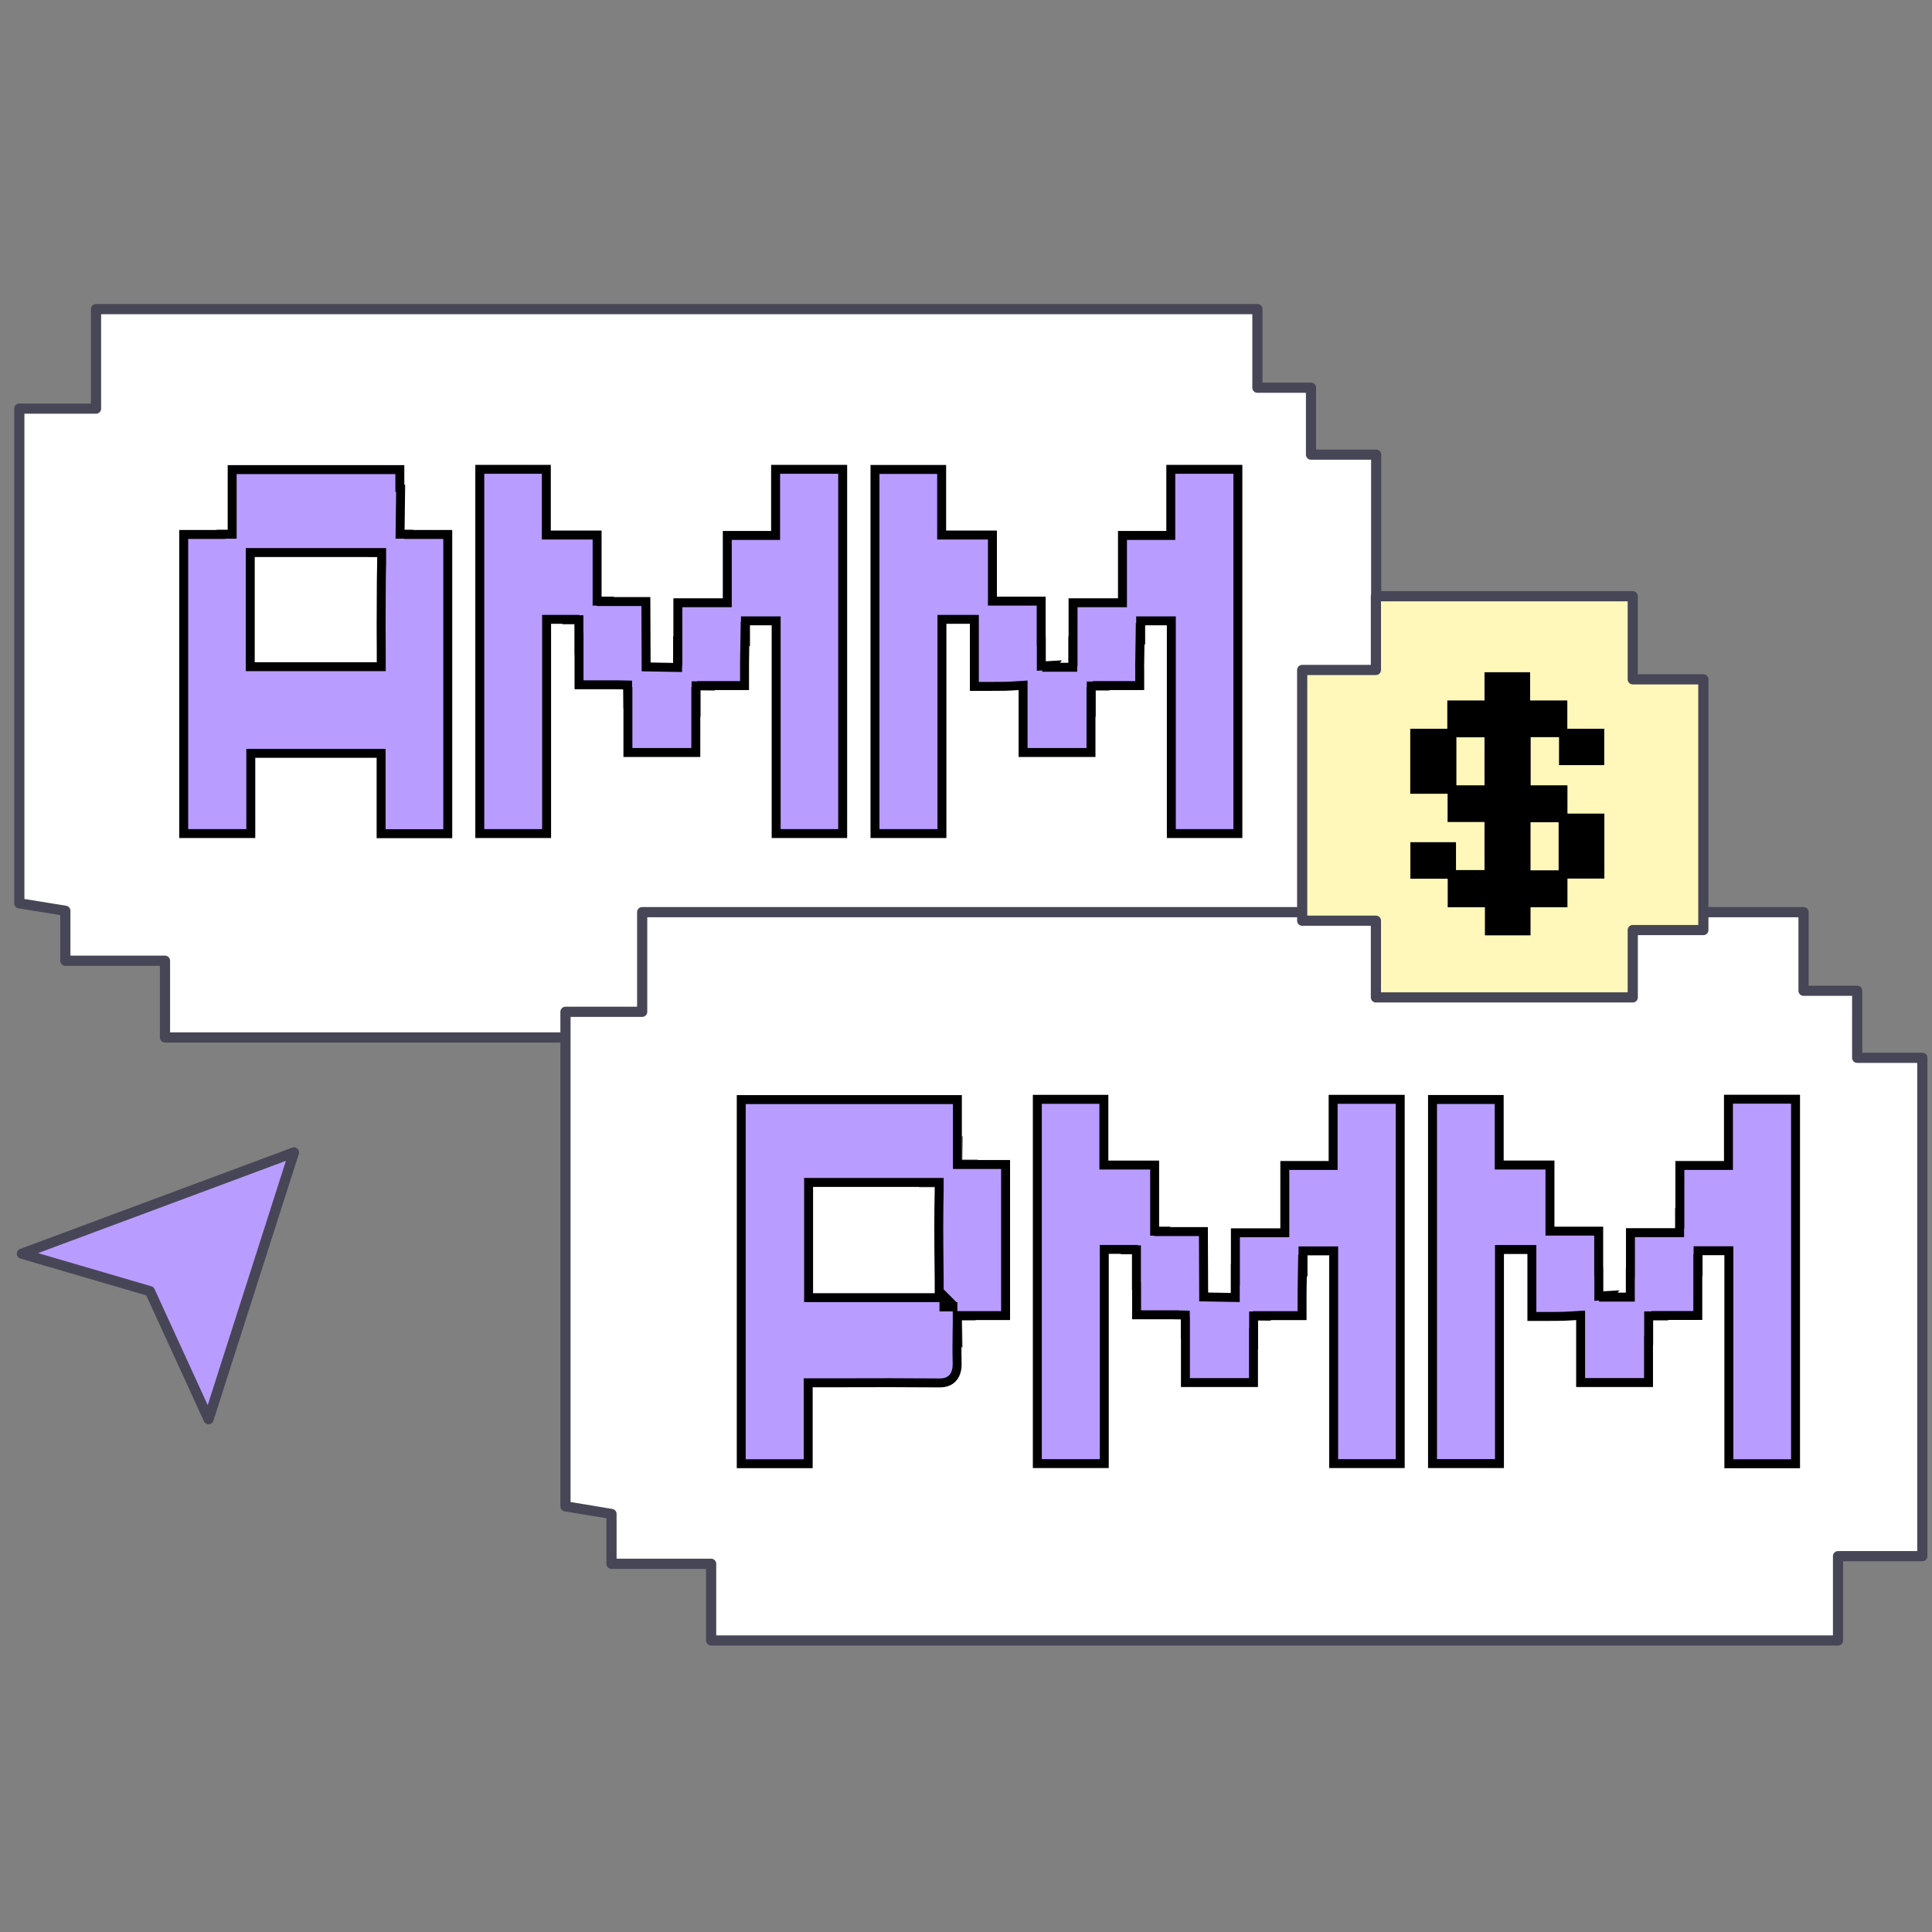 <svg width="100" height="100" viewBox="0 0 100 100" fill="none" xmlns="http://www.w3.org/2000/svg">
<rect x="0" y="0" width="100" height="100" fill="#808080" stroke="none"/>
<path d="M71.231 23.532V49.334H66.867V53.698H8.54V49.728H3.382V47.142L1 46.755V21.151H4.97V16H65.083V20.068H67.858V23.532H71.231Z" fill="white" stroke="#474656" stroke-width="0.527" stroke-linecap="round" stroke-linejoin="round"/>
<path d="M99.499 54.752V80.547H95.136V84.911H36.808V80.941H31.651V78.362L29.269 77.968V52.37H33.239V47.213H93.351V51.281H96.127V54.752H99.499Z" fill="white" stroke="#474656" stroke-width="0.527" stroke-linecap="round" stroke-linejoin="round"/>
<path d="M11.441 27.65H11.786H12.017V27.419V24.306H20.696V25.269L20.737 25.278L20.71 27.416L20.707 27.65H20.942H21.153V27.664H21.384H23.176V43.152H19.726V39.224V38.992H19.494H13.212H12.981V39.224V43.145H9.509V27.664H11.21H11.441V27.65ZM19.733 31.025V31.023C19.733 30.358 19.739 29.699 19.753 29.033L19.754 29.033V29.028V28.831V28.6H19.522H13.184H12.953V28.831V34.277V34.508H13.184H19.501H19.733V34.277L19.733 33.771L19.733 33.769C19.726 32.85 19.726 31.938 19.733 31.025Z" fill="#B99CFF" stroke="black" stroke-width="0.463"/>
<path d="M19.073 28.825V28.839H19.523V28.825H19.073Z" fill="black"/>
<path d="M49.083 67.623V67.637V67.623ZM50.488 68.326H49.8V68.34H50.495V68.326H50.488ZM49.8 60.027V60.041H50.594L50.608 60.027H49.8Z" fill="black"/>
<path d="M49.083 67.625V67.639V67.625ZM49.8 68.342H49.779V68.469C49.772 68.883 49.765 69.291 49.765 69.705L49.814 69.769L49.8 68.342ZM49.786 58.835V60.03H49.807L49.821 58.793L49.786 58.835ZM47.58 61.435L47.565 61.449H48.38V61.435H47.58Z" fill="black"/>
<path d="M49.575 60.26V60.274H49.807H52.049V68.095H49.8H49.569V68.109H49.547V68.341V68.465L49.547 68.485C49.54 68.892 49.533 69.294 49.533 69.704V69.705C49.533 69.957 49.533 70.22 49.54 70.476L49.541 70.477C49.548 70.714 49.545 71.087 49.291 71.347C49.057 71.58 48.744 71.58 48.607 71.58H48.606C46.912 71.566 45.218 71.566 43.525 71.573H42.064H41.832V71.805V75.761H38.367V56.915H49.554V60.028V60.26H49.575ZM48.388 67.167H48.946L48.612 66.832L48.612 66.31L48.612 66.308C48.61 65.998 48.606 65.688 48.603 65.379C48.597 64.761 48.591 64.145 48.591 63.528C48.591 62.883 48.598 62.238 48.612 61.593L48.612 61.593V61.588V61.434V61.202H48.38H42.085H41.853V61.434V66.935V67.167H42.085H48.388ZM48.859 67.631V67.645H49.09H49.322V67.631H49.09H48.859Z" fill="#B99CFF" stroke="black" stroke-width="0.463"/>
<path d="M59.041 32.366V32.812L59.014 32.785L59.006 33.332L58.992 34.291C58.987 34.39 58.989 34.498 58.99 34.601C58.991 34.649 58.992 34.697 58.992 34.741V35.486H57.424H56.992L57.006 35.507H56.715H56.483V35.739V36.337L56.469 36.316V37.081V38.95H52.955V35.718V35.471L52.709 35.487C52.484 35.501 52.263 35.515 52.042 35.522C51.779 35.528 51.508 35.528 51.241 35.528H50.433V32.289V32.057H50.201H48.986H48.754V32.289V43.145H45.289V24.299H48.74V27.461V27.693H48.971H51.368V30.883V31.115H51.599H53.891V32.977V33.209H53.898V34.228V34.474L54.143 34.459L54.469 34.44L54.394 34.537H54.867H55.295H55.527V34.305V33.7L55.541 33.721V32.956V31.199H57.867H58.099V30.968V27.714H60.369H60.6V27.483V24.292H64.072V43.145H60.628V32.366V32.135H60.397H59.272H59.041V32.366Z" fill="#B99CFF" stroke="black" stroke-width="0.463"/>
<path d="M38.586 32.366V32.823L38.561 32.793L38.551 33.416L38.537 34.295H38.537V34.298V35.486H36.97H36.537L36.549 35.503L36.262 35.5L36.029 35.498V35.732V36.337L36.015 36.316V37.081V38.95H32.501V36.68V36.122L32.49 36.133L32.486 35.681L32.485 35.456L32.26 35.451L31.915 35.444L31.915 35.444H31.911H29.971V33.877V33.318L29.964 33.325V32.31V32.078H29.733H29.54L29.554 32.057H29.121H28.524H28.292V32.289V43.145H24.834V24.292H28.278V27.461V27.693H28.51H30.906V30.883V31.115H31.138H31.338L31.324 31.136H31.756H33.43L33.443 34.292L33.444 34.519L33.67 34.523L34.837 34.544L35.072 34.548V34.312V33.7L35.086 33.721V32.956V31.199H37.413H37.644V30.968V27.714H39.914H40.145V27.483V24.292H43.617V43.145H40.174V32.366V32.135H39.942H38.818H38.586V32.366Z" fill="#B99CFF" stroke="black" stroke-width="0.463"/>
<path d="M67.444 64.976V65.514L67.418 65.487L67.409 66.034L67.395 66.905H67.395V66.909V68.097H65.764H65.302L65.319 68.12L65.121 68.118L64.887 68.115V68.349V69.287L64.88 69.28V69.839V71.561H61.358V69.291V68.732L61.351 68.739V68.293V68.066L61.124 68.061L60.766 68.055L60.766 68.054H60.762H58.829V66.564L58.822 66.563V64.92V64.689H58.59H58.44L58.454 64.668H58.021H57.389H57.157V64.899V75.756H53.692V56.902H57.136V60.072V60.303H57.368H59.764V63.494V63.725H59.996H60.167L60.154 63.746H60.586H62.288L62.301 66.903L62.302 67.129L62.528 67.133L63.702 67.154L63.937 67.158V66.923V65.971L63.944 65.978V65.419V63.809H66.27H66.502V63.578V60.324H68.772H69.003V60.093V56.902H72.475V75.756H69.031V64.976V64.745H68.8H67.676H67.444V64.976Z" fill="#B99CFF" stroke="black" stroke-width="0.463"/>
<path d="M87.892 64.969V65.485L87.878 65.471V66.03V68.089H86.339H85.906L85.92 68.11H85.566H85.334V68.341V69.375H85.327V69.606V71.56H81.813V68.327V68.081L81.567 68.096C81.342 68.11 81.121 68.124 80.907 68.131C80.637 68.138 80.366 68.138 80.099 68.138H79.29V64.905V64.674H79.059H77.843H77.612V64.905V75.755H74.147V56.909H77.598V60.071V60.302H77.829H80.226V63.493V63.724H80.457H82.748V65.587V65.818H82.755V66.838V67.083L83.001 67.069L83.307 67.051L83.234 67.139H83.725H84.153H84.385V66.908V65.874H84.392V65.643V63.802H86.704H86.935V63.57V63.054L86.95 63.068V62.509V60.324H89.234H89.465V60.092V56.895H92.937V75.762H89.486V64.969V64.737H89.255H88.123H87.892V64.969Z" fill="#B99CFF" stroke="black" stroke-width="0.463"/>
<path d="M1.134 64.891L15.215 59.649L10.795 73.457L7.76 66.831L1.134 64.891Z" fill="#B99CFF" stroke="#474656" stroke-width="0.527" stroke-linecap="round" stroke-linejoin="round"/>
<path d="M88.165 35.162V48.14H84.511V51.625H71.217V47.655H67.401V34.677H71.217V30.861H84.511V35.162H88.165Z" fill="#FFF8BA" stroke="#474656" stroke-width="0.527" stroke-linecap="round" stroke-linejoin="round"/>
<path d="M83.035 39.609V37.719H81.124V36.257H79.199V34.796H76.838V36.257H74.912V37.719H72.994V41.085H74.927V42.546H76.838V45.034H75.362V43.593H73.001V45.483H74.933V46.959H76.859V48.413H79.22V46.959H81.131V45.476H83.042V42.111H81.131V40.649H79.227V38.155H80.695V39.602H83.042L83.035 39.609ZM76.838 40.649H75.383V38.162H76.838V40.649ZM80.674 42.56V45.048H79.22V42.56H80.674Z" fill="black"/>
</svg>
